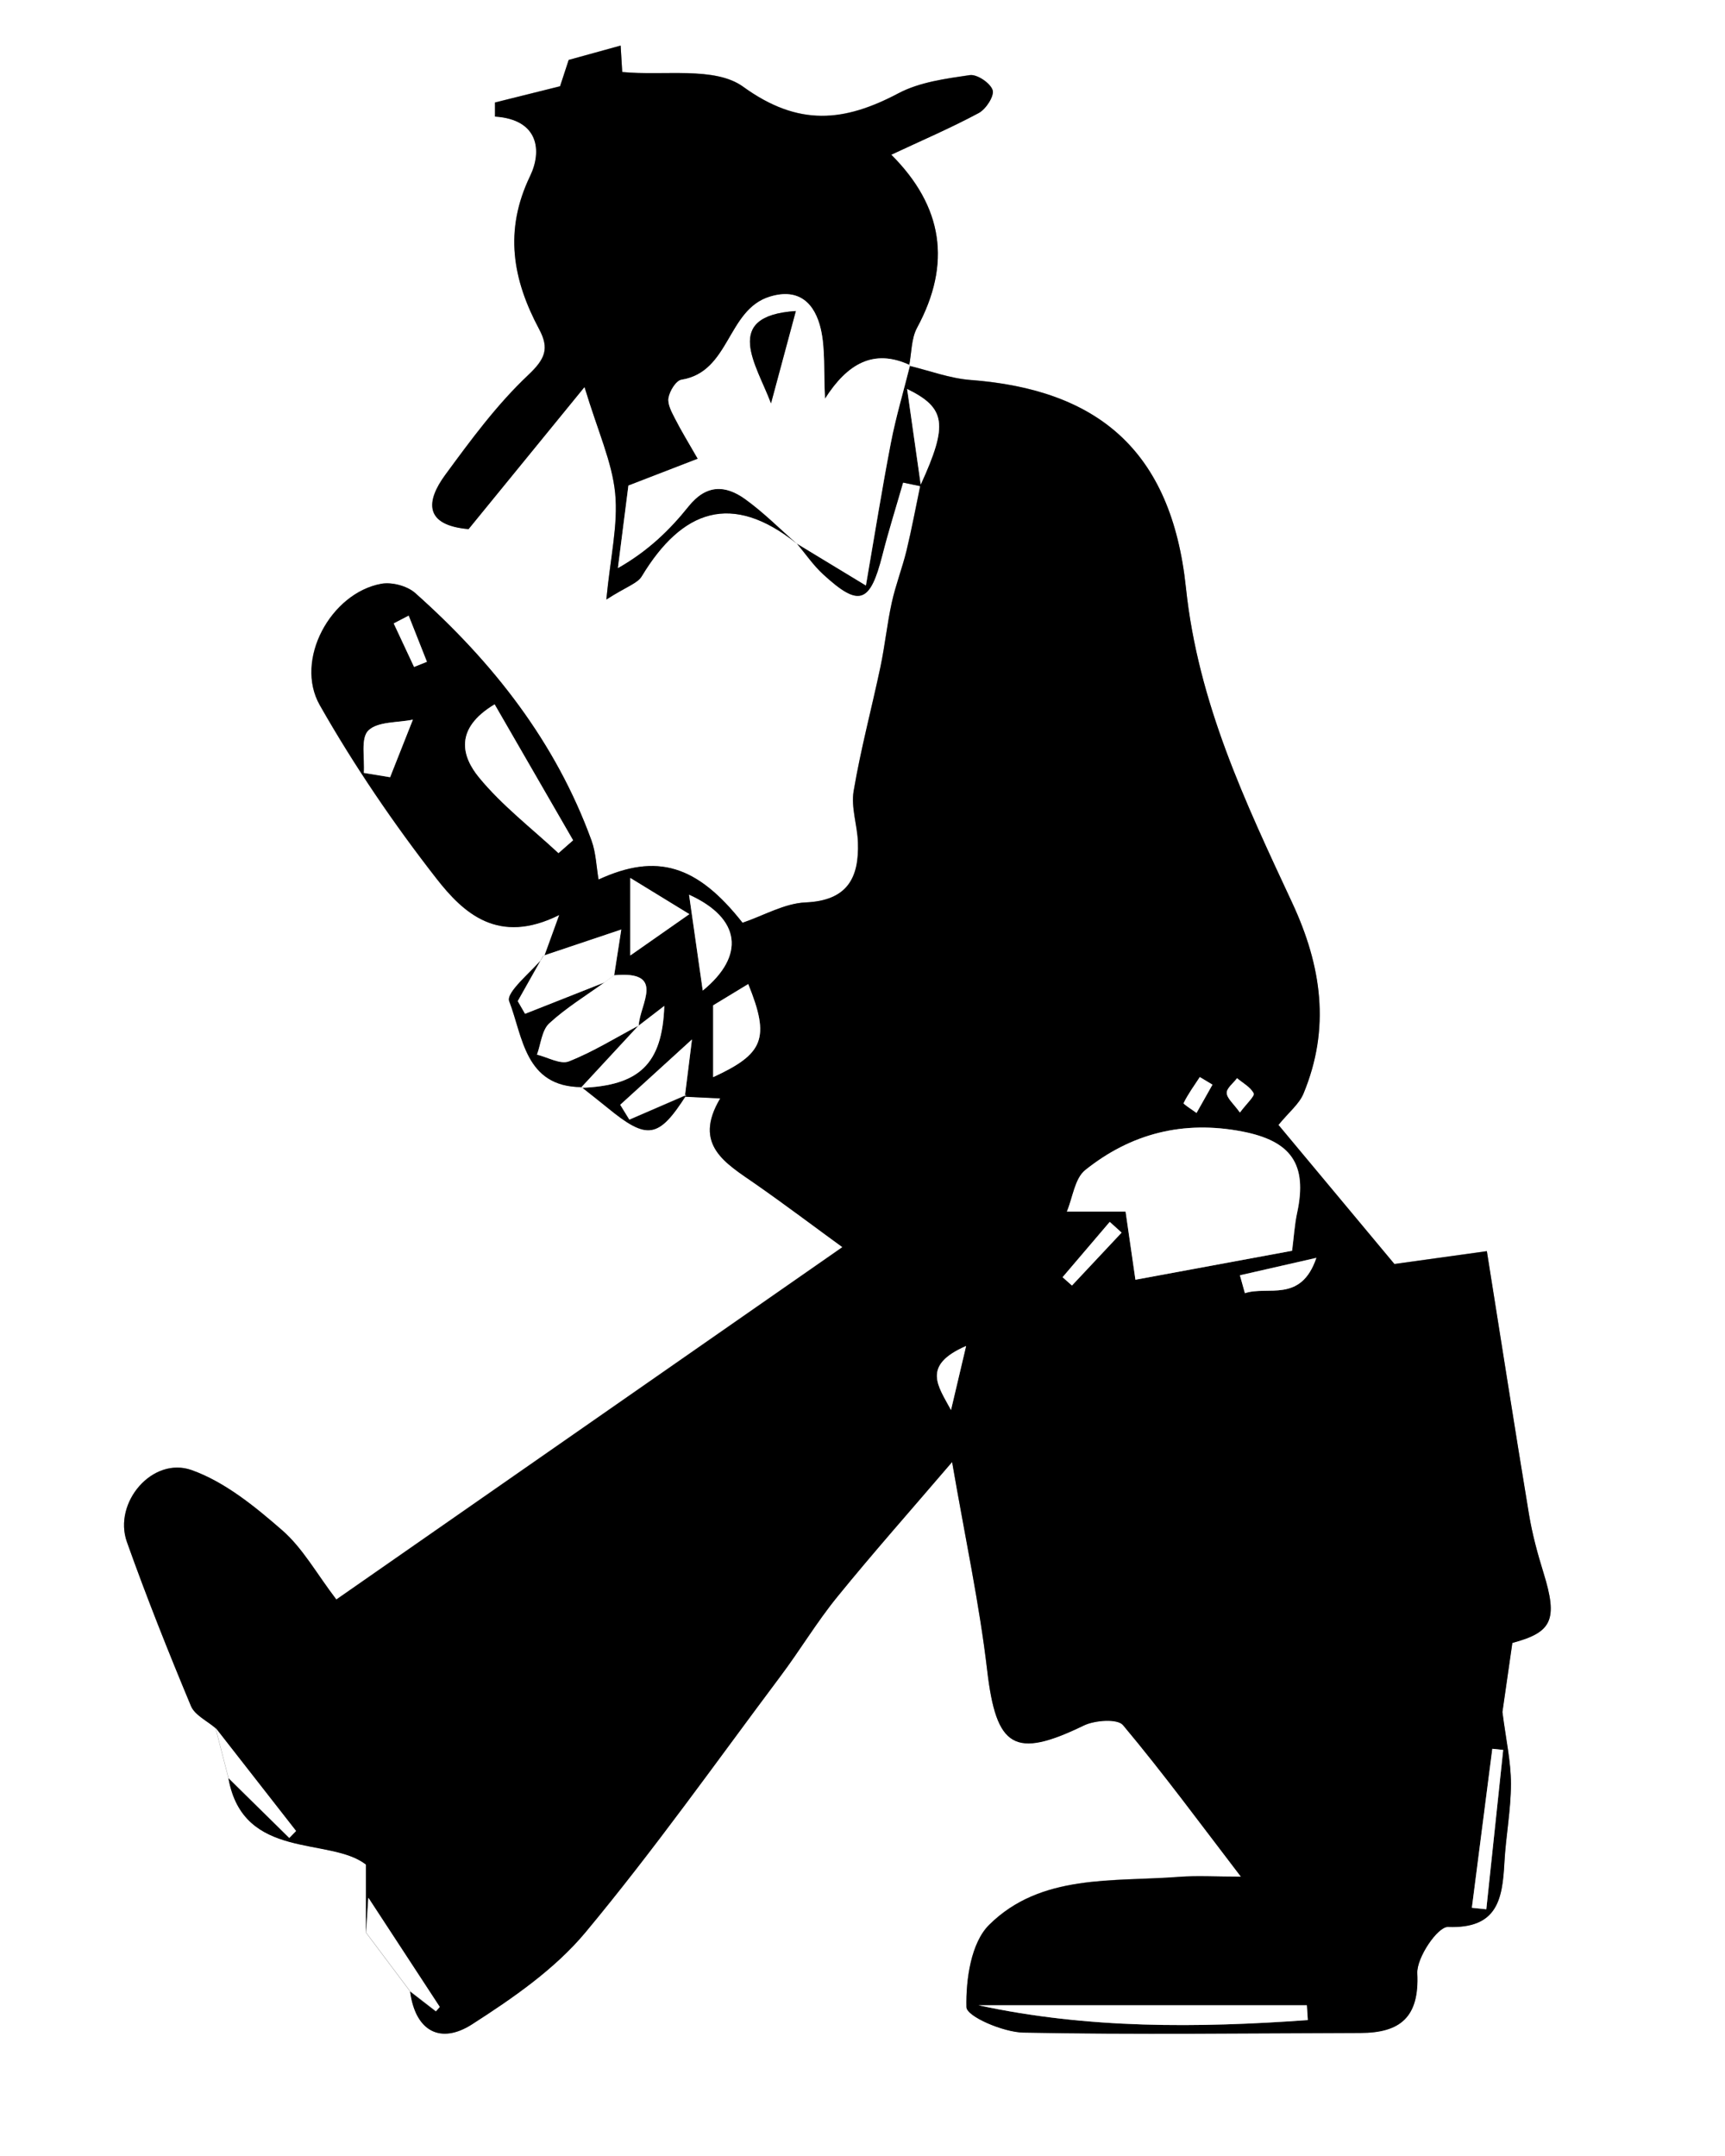 <svg xmlns="http://www.w3.org/2000/svg" version="1.1" viewBox="868 425 184 230"><rect x="868" y="425" width="184" height="230" fill="#808080" stroke="none"/>  <defs>    <style>      .cls-1 {        fill: #fff;      }    </style>  </defs>  <!-- Generator: Adobe Illustrator 28.7.3, SVG Export Plug-In . SVG Version: 1.2.0 Build 164)  -->  <g>    <g id="Layer_1">      <g>        <path class="cls-1" d="M1052,655h-184v-230h184v230ZM953,483c.92,1.1,1.75,2.31,2.79,3.27,3.84,3.53,5,3.11,6.31-2.05.66-2.6,1.47-5.16,2.21-7.74.61.13,1.22.26,1.83.38-.48,2.3-.91,4.61-1.46,6.89-.45,1.86-1.16,3.66-1.57,5.53-.49,2.25-.72,4.56-1.2,6.82-.93,4.44-2.11,8.83-2.87,13.3-.29,1.74.39,3.62.46,5.44.14,3.83-1.14,6.24-5.59,6.43-2.25.1-4.45,1.4-6.72,2.17-4.84-6.15-9.13-7.48-15.36-4.61-.24-1.4-.27-2.86-.75-4.16-3.83-10.53-10.54-19.05-18.81-26.41-.85-.76-2.5-1.19-3.63-.98-5.38.99-9.28,8.12-6.54,12.95,3.66,6.44,7.88,12.64,12.43,18.48,2.89,3.71,6.61,7.15,13.11,3.9-.82,2.26-1.21,3.35-1.61,4.44-1.33,1.62-4.1,3.81-3.72,4.77,1.46,3.77,1.66,9.13,7.72,9.16.92.73,1.84,1.45,2.75,2.19,4.26,3.5,5.46,3.3,8.44-1.37l-.18.18c1.14.06,2.29.11,3.78.18-2.97,4.99.6,6.93,3.77,9.14,3.21,2.24,6.33,4.59,9.26,6.73-18.14,12.63-35.96,25.04-53.98,37.59-2.1-2.76-3.58-5.48-5.77-7.38-2.91-2.53-6.1-5.15-9.65-6.42-4.18-1.5-8.41,3.46-6.92,7.66,2.1,5.9,4.42,11.72,6.83,17.5.41.98,1.72,1.58,2.62,2.36.46,1.78.92,3.57,1.38,5.35,1.58,8.82,10.85,6.19,14.67,9.21,0,3.28,0,5.27,0,7.27,1.57,2.09,3.14,4.19,4.71,6.28.57,4.26,3.26,5.63,6.6,3.49,4.36-2.79,8.83-5.88,12.1-9.81,7.31-8.78,13.93-18.15,20.79-27.31,2.08-2.78,3.88-5.79,6.07-8.48,3.81-4.68,7.81-9.2,12.25-14.39,1.41,8.18,2.91,15.16,3.74,22.21.97,8.28,2.89,9.5,10.31,5.9,1.18-.57,3.6-.74,4.18-.04,4.28,5.12,8.24,10.51,12.58,16.17-2.66,0-4.66-.13-6.62.02-7.06.55-14.73-.35-20.24,5.12-1.93,1.91-2.48,5.81-2.42,8.78.02.99,3.92,2.67,6.07,2.71,11.98.24,23.97.07,35.95.04,4.23-.01,6.29-1.67,6.07-6.36-.08-1.68,2.18-5,3.27-4.95,5.28.2,5.81-2.95,6.02-6.84.15-2.82.7-5.63.7-8.44,0-2.35-.54-4.7-.91-7.65.26-1.8.63-4.41,1.06-7.37,4.22-1.13,4.89-2.42,3.32-7.49-.63-2.03-1.2-4.1-1.54-6.2-1.53-9.23-2.97-18.48-4.5-28.1-3.61.5-6.67.93-9.86,1.37-4.05-4.86-8.27-9.92-12.37-14.84,1.13-1.38,2.21-2.23,2.67-3.34,2.88-6.96,1.95-13.6-1.21-20.37-5.01-10.74-10.04-21.29-11.33-33.61-1.55-14.73-9.5-21.13-23-22.15-2.2-.17-4.35-.99-6.52-1.51.27-1.36.22-2.9.85-4.06,3.7-6.84,2.77-12.95-2.75-18.46,3.23-1.51,6.35-2.85,9.33-4.45.77-.41,1.67-1.82,1.48-2.44-.24-.75-1.66-1.71-2.43-1.6-2.59.38-5.36.75-7.62,1.94-5.78,3.05-10.65,3.58-16.56-.7-3.02-2.19-8.4-1.14-12.9-1.57-.02-.26-.09-1.48-.17-2.82-1.87.52-3.25.9-5.54,1.53-.13.4-.68,2.07-.92,2.81-2.73.68-4.83,1.21-6.94,1.73v1.5c4.72.31,5,3.73,3.74,6.34-2.81,5.83-1.86,11.06.96,16.34,1.1,2.07.65,3.18-1.18,4.91-3.33,3.14-6.1,6.91-8.83,10.63-2.05,2.79-2.31,5.37,2.48,5.79,3.69-4.52,7.46-9.14,12.37-15.16,1.44,4.76,2.94,7.99,3.27,11.33.33,3.35-.51,6.82-.94,11.34,2.18-1.39,3.32-1.72,3.77-2.47,4.3-7.12,9.61-9.05,16.55-3.49Z"></path>        <path d="M941.23,541.79c-2.98,4.68-4.17,4.87-8.44,1.37-.91-.74-1.83-1.46-2.75-2.19,0,0-.09.08-.09.08,6.21-.22,8.7-2.52,8.9-8.74-1.08.83-1.9,1.46-2.72,2.1.11-2.27,2.97-5.89-2.62-5.36.22-1.41.44-2.82.76-4.88-3.09,1.04-5.7,1.91-8.31,2.79,0,0,.09.09.09.09.39-1.09.79-2.18,1.61-4.44-6.5,3.25-10.22-.19-13.11-3.9-4.56-5.85-8.77-12.04-12.43-18.48-2.74-4.82,1.16-11.95,6.54-12.95,1.13-.21,2.77.22,3.63.98,8.27,7.36,14.98,15.88,18.81,26.41.47,1.3.51,2.76.75,4.16,6.23-2.87,10.52-1.54,15.36,4.61,2.27-.77,4.47-2.07,6.72-2.17,4.45-.19,5.73-2.6,5.59-6.43-.07-1.82-.75-3.7-.46-5.44.75-4.47,1.93-8.86,2.87-13.3.47-2.26.7-4.57,1.2-6.82.41-1.87,1.11-3.67,1.57-5.53.55-2.28.98-4.59,1.46-6.89-.61-.13-1.22-.26-1.83-.38-.74,2.58-1.55,5.14-2.21,7.74-1.31,5.16-2.47,5.58-6.31,2.05-1.05-.96-1.87-2.17-2.79-3.27h0c2.17,1.32,4.35,2.64,7.35,4.46.93-5.34,1.71-10.29,2.66-15.21.54-2.79,1.36-5.53,2.05-8.29l-.1.07c2.17.52,4.32,1.34,6.52,1.51,13.5,1.02,21.45,7.42,23,22.15,1.3,12.33,6.33,22.87,11.33,33.61,3.16,6.78,4.1,13.41,1.21,20.37-.46,1.11-1.54,1.96-2.67,3.34,4.1,4.92,8.32,9.98,12.37,14.84,3.19-.44,6.24-.87,9.86-1.37,1.53,9.61,2.97,18.86,4.5,28.1.35,2.09.91,4.17,1.54,6.2,1.57,5.06.9,6.36-3.32,7.49-.43,2.97-.8,5.57-1.06,7.37.38,2.95.91,5.3.91,7.65,0,2.81-.55,5.62-.7,8.44-.21,3.89-.74,7.04-6.02,6.84-1.09-.04-3.35,3.27-3.27,4.95.23,4.69-1.83,6.35-6.07,6.36-11.98.03-23.97.19-35.95-.04-2.15-.04-6.04-1.72-6.07-2.71-.07-2.97.49-6.87,2.42-8.78,5.51-5.47,13.18-4.58,20.24-5.12,1.97-.15,3.96-.02,6.62-.02-4.33-5.66-8.29-11.05-12.58-16.17-.58-.7-3-.53-4.18.04-7.42,3.6-9.34,2.38-10.31-5.9-.82-7.05-2.33-14.03-3.74-22.21-4.44,5.19-8.45,9.71-12.25,14.39-2.19,2.69-3.98,5.7-6.07,8.48-6.86,9.16-13.48,18.52-20.79,27.31-3.27,3.92-7.74,7.01-12.1,9.81-3.34,2.14-6.03.77-6.6-3.49.91.71,1.83,1.41,2.74,2.12.14-.15.28-.31.41-.46-2.39-3.65-4.78-7.3-7.62-11.65-.12,1.84-.18,2.78-.24,3.71,0-2,0-3.99,0-7.27-3.82-3.01-13.1-.38-14.67-9.21,2.16,2.13,4.32,4.25,6.48,6.38.24-.25.48-.49.72-.74l-8.58-10.99c-.9-.78-2.21-1.38-2.62-2.36-2.41-5.78-4.73-11.6-6.83-17.5-1.49-4.2,2.73-9.15,6.92-7.66,3.54,1.27,6.74,3.88,9.65,6.42,2.18,1.9,3.66,4.62,5.77,7.38,18.02-12.55,35.84-24.96,53.98-37.59-2.93-2.13-6.05-4.49-9.26-6.73-3.17-2.21-6.74-4.16-3.77-9.14-1.49-.07-2.63-.13-3.78-.18.26-2.05.51-4.11.76-6.09-2.83,2.57-5.24,4.77-7.65,6.97.32.53.65,1.06.97,1.58l6.1-2.64ZM988.07,554.25c.26,1.81.66,4.55,1.05,7.27,5.41-1,11.07-2.05,16.71-3.09.19-1.46.26-2.78.54-4.06,1.13-5.22-.69-7.66-5.84-8.66-6.31-1.22-11.89.21-16.77,4.12-1.11.89-1.32,2.91-1.95,4.42h6.27ZM920.76,500.14c-4.35,2.61-3.49,5.58-1.66,7.8,2.46,2.99,5.62,5.41,8.47,8.07.52-.46,1.04-.91,1.56-1.37-2.75-4.77-5.51-9.54-8.37-14.5ZM1007.5,640.5c-.03-.53-.07-1.05-.1-1.58h-35.03c11.67,2.52,23.39,2.42,35.13,1.58ZM944.07,539.91c5.39-2.49,6.1-4.12,3.74-9.93-1.5.91-2.97,1.8-3.74,2.27v7.66ZM906.81,507.46c.93.15,1.87.31,2.8.46.81-2.05,1.62-4.1,2.43-6.14-1.63.34-3.75.18-4.75,1.16-.84.82-.37,2.97-.48,4.53ZM941.5,520.45c.5,3.48.99,6.96,1.46,10.23,4.53-3.7,4.1-7.7-1.46-10.23ZM941.53,522.52c-2.72-1.67-4.51-2.77-6.3-3.86v8.27c2.49-1.75,3.68-2.58,6.3-4.41ZM1025,628.52c.51.05,1.02.11,1.54.16.6-5.67,1.2-11.33,1.8-17-.39-.04-.77-.08-1.16-.12-.73,5.65-1.46,11.31-2.18,16.96ZM966.21,476.69c2.96-6.45,2.66-8.17-1.45-10.19.46,3.24.87,6.15,1.45,10.19ZM1000.26,561.05c.18.63.36,1.27.53,1.9,2.43-.82,5.97,1.1,7.62-3.77-3.26.74-5.7,1.3-8.15,1.86ZM987.64,556.49c-.42-.38-.84-.76-1.26-1.14-1.68,1.97-3.36,3.93-5.03,5.9.33.3.67.6,1,.89,1.77-1.88,3.53-3.77,5.3-5.65ZM971.05,568.59c-4.81,2.09-2.95,4.3-1.61,6.83.52-2.2.95-4.03,1.61-6.83ZM911.59,490.67c-.53.28-1.06.56-1.6.83.72,1.55,1.45,3.09,2.17,4.64l1.37-.55c-.65-1.64-1.3-3.28-1.95-4.93ZM997.33,540.71c-.45-.27-.9-.54-1.35-.81-.6.92-1.25,1.81-1.73,2.78-.05.1.89.69,1.38,1.05l1.7-3.02ZM1000.26,543.69c.73-.98,1.61-1.77,1.47-2.05-.34-.67-1.15-1.1-1.77-1.62-.4.53-1.13,1.07-1.1,1.58.03.58.72,1.13,1.41,2.09Z"></path>        <path d="M953,483c-6.94-5.56-12.25-3.63-16.55,3.49-.45.75-1.59,1.07-3.77,2.47.43-4.52,1.27-7.99.94-11.34-.33-3.35-1.84-6.58-3.27-11.33-4.92,6.02-8.68,10.64-12.37,15.16-4.79-.42-4.53-3-2.48-5.79,2.73-3.72,5.5-7.49,8.83-10.63,1.84-1.73,2.29-2.84,1.18-4.91-2.82-5.28-3.77-10.51-.96-16.34,1.26-2.61.98-6.03-3.75-6.34v-1.5c2.11-.52,4.21-1.05,6.94-1.73.24-.75.79-2.42.92-2.81,2.29-.63,3.67-1.01,5.54-1.53.08,1.34.15,2.57.17,2.82,4.5.43,9.88-.62,12.9,1.57,5.91,4.28,10.78,3.76,16.56.7,2.26-1.2,5.03-1.56,7.62-1.94.77-.11,2.19.85,2.43,1.6.2.62-.71,2.03-1.48,2.44-2.98,1.6-6.11,2.94-9.33,4.45,5.52,5.52,6.45,11.62,2.75,18.46-.63,1.17-.58,2.7-.85,4.06,0,0,.1-.07.1-.07-3.9-1.82-6.72-.11-9.07,3.58-.15-3.01.04-5.31-.45-7.44-.62-2.67-2.26-4.43-5.44-3.45-4.57,1.41-4.22,8.04-9.42,8.86-.57.09-1.25,1.21-1.38,1.94-.12.69.36,1.53.71,2.23.64,1.27,1.39,2.48,2.41,4.26-2.7,1.04-4.89,1.89-7.4,2.86-.35,2.78-.74,5.79-1.12,8.8,3.23-1.84,5.54-4.09,7.54-6.59,1.88-2.35,3.92-2.29,6.03-.77,1.96,1.42,3.69,3.16,5.52,4.76h0Z"></path>        <path d="M930.04,540.97c-6.06-.03-6.26-5.39-7.72-9.16-.37-.97,2.4-3.15,3.72-4.77,0,0-.09-.09-.09-.09-.91,1.62-1.82,3.24-2.73,4.85.26.45.52.9.78,1.35,2.83-1.12,5.65-2.23,8.48-3.35-1.99,1.44-4.11,2.73-5.9,4.38-.79.73-.89,2.2-1.3,3.33,1.14.27,2.5,1.07,3.39.72,2.57-1.02,4.95-2.5,7.41-3.8-2.04,2.21-4.08,4.41-6.13,6.62l.09-.08Z"></path>        <path class="cls-1" d="M907.05,631.15c.06-.93.12-1.87.24-3.71,2.85,4.35,5.24,8,7.62,11.65-.14.15-.28.31-.41.46-.91-.71-1.83-1.41-2.74-2.12-1.57-2.09-3.14-4.19-4.71-6.28Z"></path>        <path class="cls-1" d="M891,609.33c2.86,3.66,5.72,7.32,8.58,10.99-.24.25-.48.49-.72.74-2.16-2.13-4.32-4.25-6.48-6.38-.46-1.78-.92-3.57-1.38-5.35Z"></path>        <path class="cls-1" d="M953,483c-1.83-1.6-3.55-3.35-5.52-4.76-2.11-1.52-4.15-1.57-6.03.77-2,2.5-4.31,4.76-7.54,6.59.38-3.01.77-6.02,1.12-8.8,2.5-.97,4.7-1.82,7.4-2.86-1.02-1.78-1.77-3-2.41-4.26-.36-.7-.83-1.54-.71-2.23.12-.73.8-1.85,1.38-1.94,5.2-.83,4.85-7.46,9.42-8.86,3.18-.98,4.82.79,5.44,3.45.49,2.14.3,4.44.45,7.44,2.36-3.7,5.17-5.41,9.07-3.58-.69,2.76-1.51,5.5-2.05,8.29-.95,4.92-1.74,9.87-2.66,15.21-3-1.82-5.17-3.14-7.35-4.46ZM950.24,468.03c.83-3.1,1.67-6.2,2.65-9.85-7.97.52-4.17,5.76-2.65,9.85Z"></path>        <path class="cls-1" d="M988.07,554.25h-6.27c.63-1.5.84-3.52,1.95-4.42,4.88-3.91,10.47-5.34,16.77-4.12,5.15,1,6.96,3.44,5.84,8.66-.28,1.28-.35,2.6-.54,4.06-5.63,1.04-11.29,2.09-16.71,3.09-.39-2.72-.79-5.47-1.05-7.27Z"></path>        <path class="cls-1" d="M920.76,500.14c2.86,4.96,5.62,9.73,8.37,14.5-.52.46-1.04.91-1.56,1.37-2.86-2.66-6.02-5.08-8.47-8.07-1.83-2.23-2.69-5.19,1.66-7.8Z"></path>        <path class="cls-1" d="M1007.5,640.5c-11.74.84-23.46.94-35.13-1.58h35.03c.03.53.07,1.05.1,1.58Z"></path>        <path class="cls-1" d="M936.08,534.43c-2.46,1.3-4.84,2.79-7.41,3.8-.9.35-2.25-.45-3.39-.72.41-1.13.52-2.6,1.3-3.33,1.79-1.65,3.91-2.95,5.9-4.38.34-.25.68-.51,1.02-.76,5.6-.52,2.73,3.09,2.63,5.36,0,0-.06.03-.06.03Z"></path>        <path class="cls-1" d="M933.51,529.04c-.34.25-.68.51-1.02.76-2.83,1.12-5.65,2.23-8.48,3.35-.26-.45-.52-.9-.78-1.35.91-1.62,1.82-3.23,2.73-4.85,2.61-.88,5.22-1.75,8.31-2.79-.32,2.06-.54,3.47-.76,4.88Z"></path>        <path class="cls-1" d="M944.07,539.91v-7.66c.77-.47,2.25-1.36,3.74-2.27,2.35,5.81,1.65,7.44-3.74,9.93Z"></path>        <path class="cls-1" d="M936.08,534.43s.06-.03.06-.03c.82-.63,1.64-1.26,2.72-2.09-.21,6.22-2.69,8.52-8.9,8.74,2.04-2.21,4.08-4.41,6.13-6.62Z"></path>        <path class="cls-1" d="M906.81,507.46c.11-1.56-.36-3.71.48-4.53,1-.98,3.12-.82,4.75-1.16-.81,2.05-1.62,4.1-2.43,6.14-.93-.15-1.87-.31-2.8-.46Z"></path>        <path class="cls-1" d="M941.5,520.45c5.56,2.52,5.99,6.53,1.46,10.22-.47-3.27-.97-6.75-1.46-10.22Z"></path>        <path class="cls-1" d="M941.53,522.52c-2.62,1.83-3.8,2.66-6.3,4.41v-8.27c1.79,1.1,3.58,2.2,6.3,3.86Z"></path>        <path class="cls-1" d="M941.23,541.79l-6.1,2.64c-.32-.53-.65-1.06-.97-1.58,2.41-2.2,4.83-4.39,7.65-6.97-.25,1.98-.51,4.04-.76,6.09,0,0,.18-.18.18-.18Z"></path>        <path class="cls-1" d="M1025,628.52c.73-5.65,1.46-11.31,2.18-16.96.39.04.77.08,1.16.12-.6,5.67-1.2,11.33-1.8,17-.51-.05-1.02-.11-1.54-.16Z"></path>        <path class="cls-1" d="M966.21,476.69c-.57-4.03-.99-6.95-1.45-10.19,4.11,2.02,4.4,3.74,1.45,10.19Z"></path>        <path class="cls-1" d="M1000.26,561.05c2.45-.56,4.89-1.12,8.15-1.86-1.65,4.86-5.19,2.94-7.62,3.77-.18-.63-.36-1.27-.53-1.9Z"></path>        <path class="cls-1" d="M987.64,556.49c-1.77,1.88-3.53,3.77-5.3,5.65-.33-.3-.67-.6-1-.89,1.68-1.97,3.36-3.93,5.03-5.9.42.38.84.76,1.26,1.14Z"></path>        <path class="cls-1" d="M971.05,568.59c-.66,2.8-1.09,4.63-1.61,6.83-1.34-2.52-3.2-4.74,1.61-6.83Z"></path>        <path class="cls-1" d="M911.59,490.67c.65,1.64,1.3,3.28,1.95,4.93l-1.37.55c-.72-1.55-1.45-3.09-2.17-4.64.53-.28,1.06-.56,1.6-.83Z"></path>        <path class="cls-1" d="M997.33,540.71l-1.7,3.02c-.48-.36-1.43-.95-1.38-1.05.48-.97,1.13-1.87,1.73-2.78.45.27.9.54,1.35.81Z"></path>        <path class="cls-1" d="M1000.26,543.69c-.69-.96-1.38-1.51-1.41-2.09-.02-.51.71-1.05,1.1-1.58.62.53,1.44.95,1.77,1.62.14.28-.74,1.07-1.47,2.05Z"></path>        <path d="M950.24,468.03c-1.52-4.09-5.32-9.33,2.65-9.85-.98,3.65-1.81,6.75-2.65,9.85Z"></path>      </g>    </g>  </g></svg>